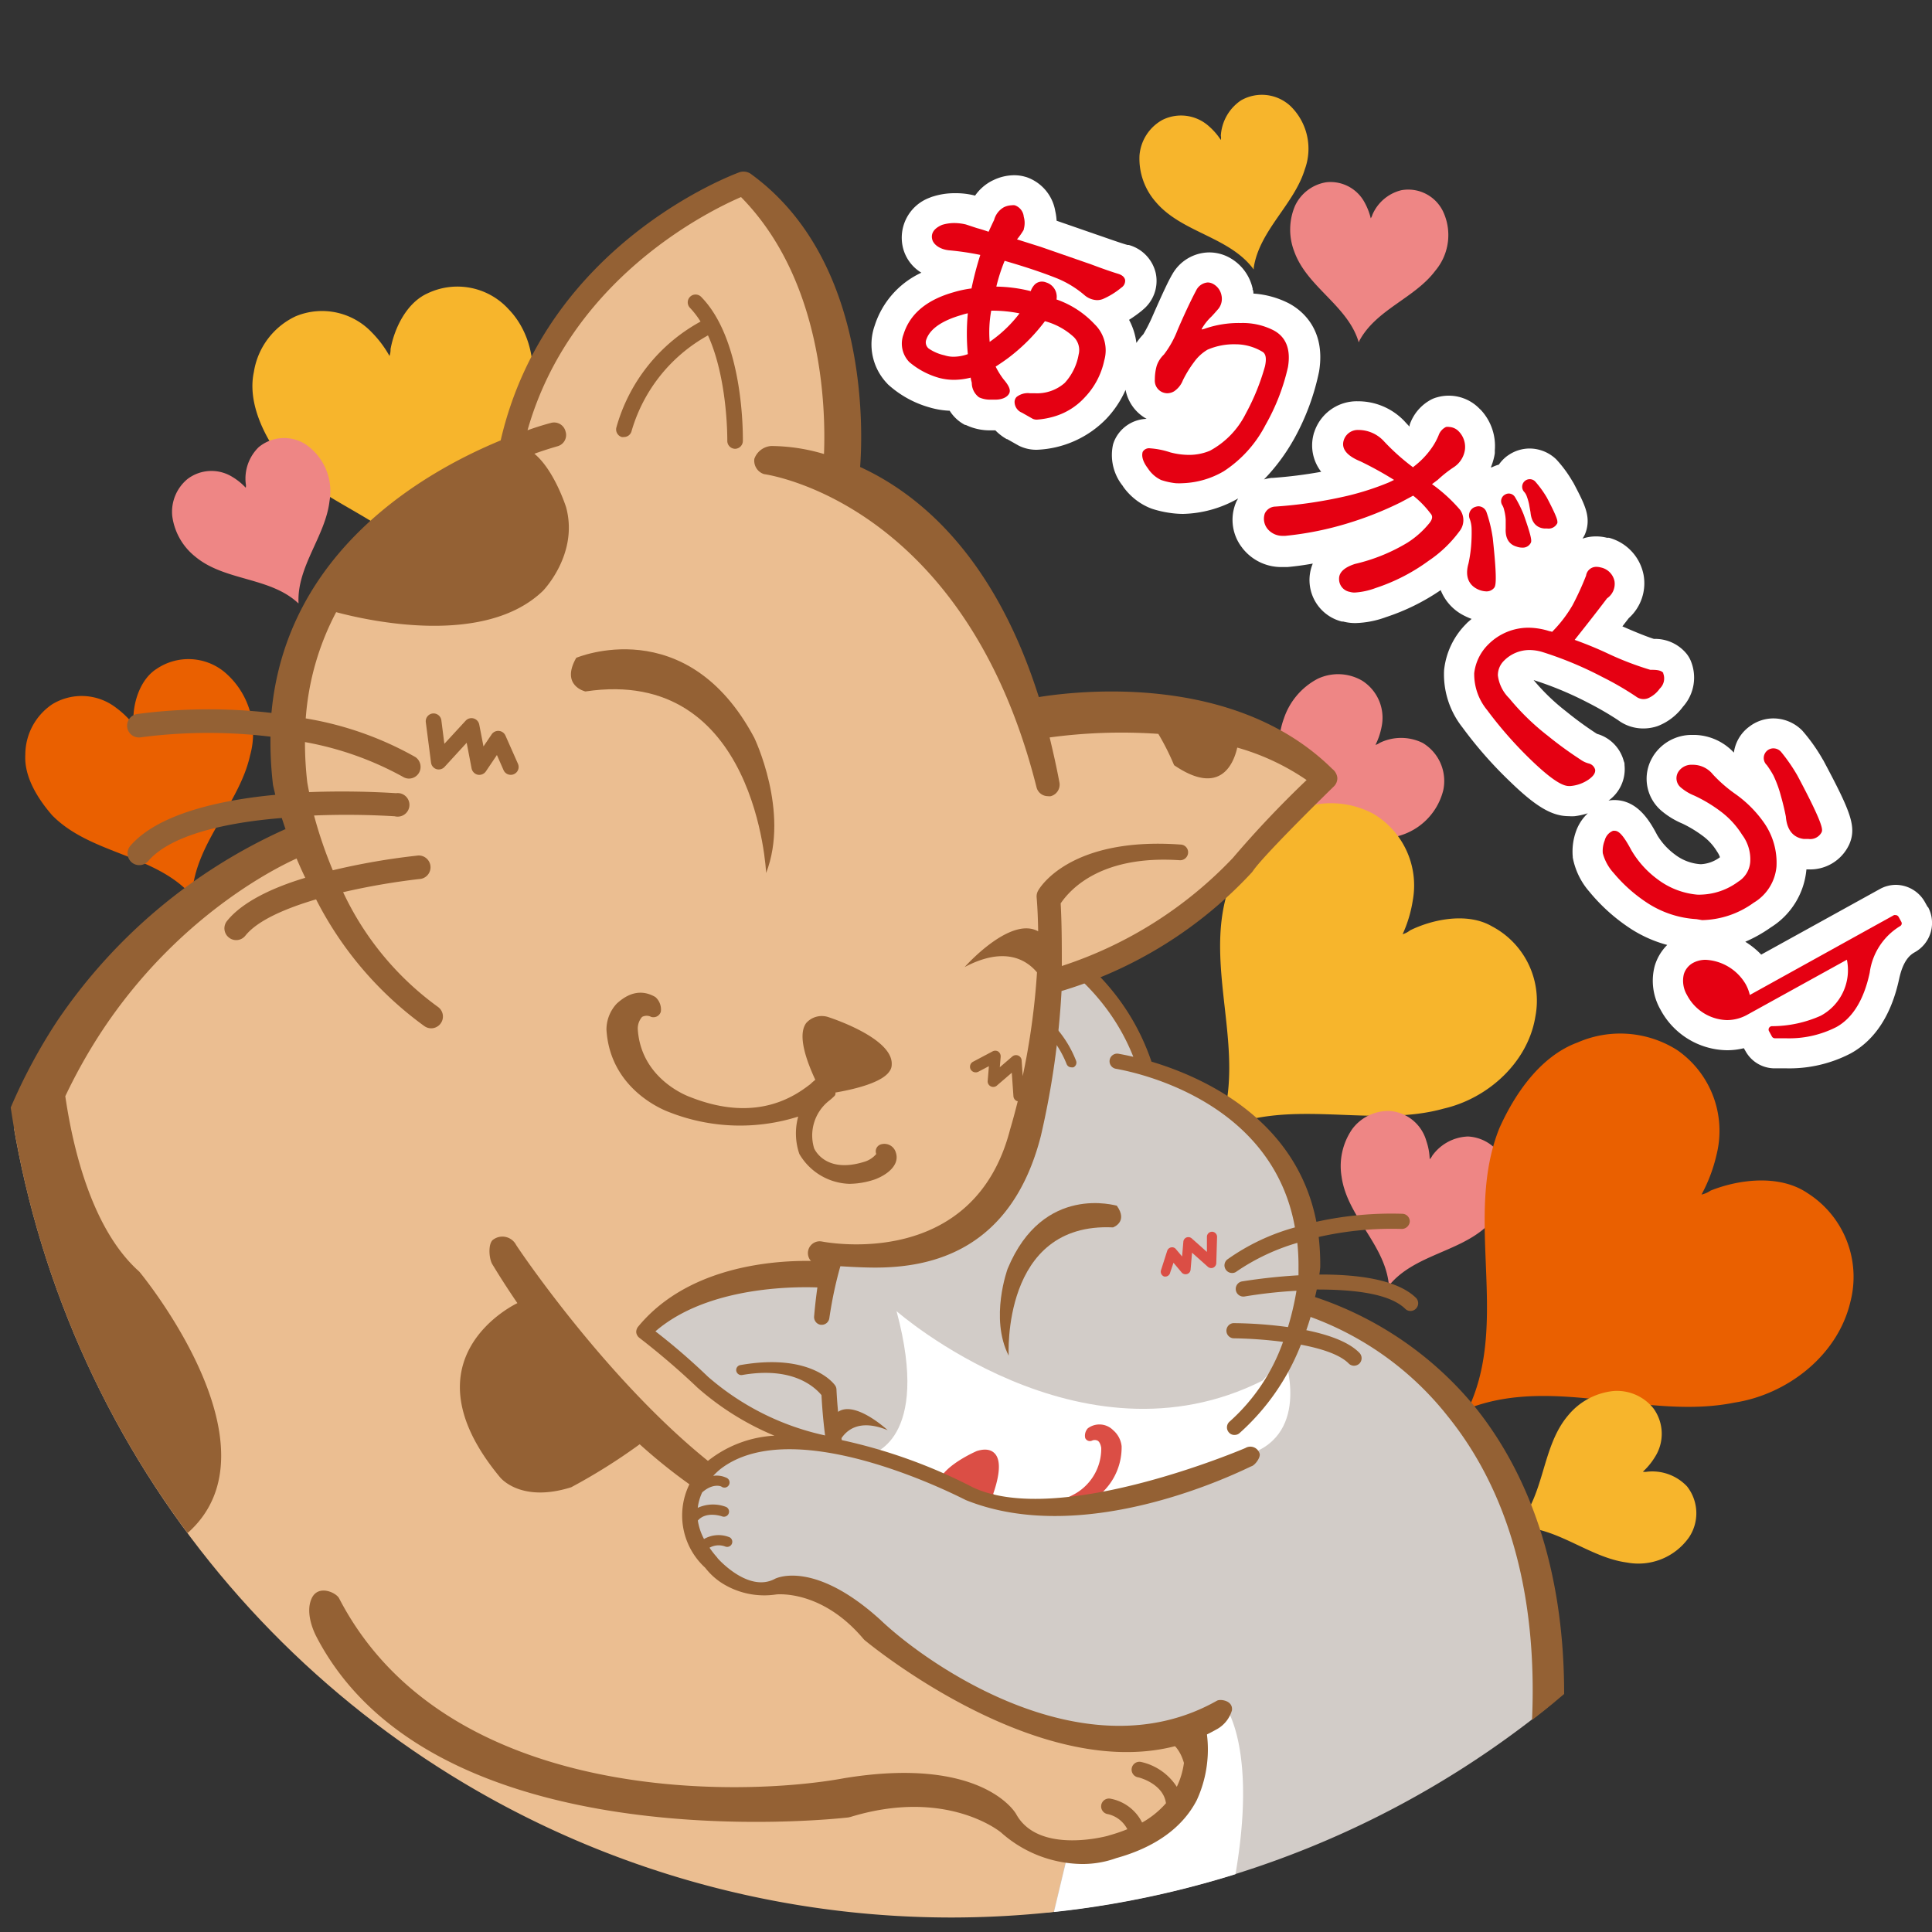 <svg id="レイヤー_1" data-name="レイヤー 1" xmlns="http://www.w3.org/2000/svg" xmlns:xlink="http://www.w3.org/1999/xlink" width="200" height="200" viewBox="0 0 200 200"><rect x="0" y="0" width="200" height="200" fill="#333333" stroke="none"/><defs><style>.cls-1{fill:none;}.cls-2{fill:#fff;}.cls-3{fill:#e50012;}.cls-4{fill:#ee8685;}.cls-5{fill:#f7b52c;}.cls-6{fill:#ea6000;}.cls-7{clip-path:url(#clip-path);}.cls-8{fill:#d2ccc8;}.cls-9{fill:#946134;}.cls-10{fill:#db4e45;}.cls-11{fill:#ebbe91;}</style><clipPath id="clip-path"><circle class="cls-1" cx="98.5" cy="100" r="98.5" transform="translate(-15.87 181.37) rotate(-80.86)"/></clipPath></defs><circle class="cls-1" cx="100" cy="100" r="100"/><path class="cls-2" d="M199.57,93.93l-.3-.54a3.48,3.48,0,0,0-3-1.79,3.43,3.43,0,0,0-1.68.44l-12.27,6.78a8.44,8.44,0,0,0-1.65-1.33A14.46,14.46,0,0,0,183.32,96,7.88,7.88,0,0,0,187,90h.21a4.45,4.45,0,0,0,4.17-2.48.93.93,0,0,0,.05-.1c.79-1.82.17-3.35-2.61-8.58a1.18,1.18,0,0,0-.11-.19,18.29,18.29,0,0,0-2.07-2.94l-.06-.07a4.2,4.2,0,0,0-3-1.27h0a4.1,4.1,0,0,0-2.49.85,4,4,0,0,0-1.6,2.69,5.72,5.72,0,0,0-4-1.83h-.26a4.72,4.72,0,0,0-4.1,2.2l-.09.16a4.35,4.35,0,0,0,.87,5.42l.15.13a8.44,8.44,0,0,0,2.13,1.28,12.72,12.72,0,0,1,2.17,1.33,5.62,5.62,0,0,1,1.38,1.54l0,0a2.41,2.41,0,0,1,.31.6,3.59,3.59,0,0,1-1.92.72H176a4.88,4.88,0,0,1-2.61-1,6.92,6.92,0,0,1-1.83-2c-.74-1.4-2-3.64-4.46-3.64a3,3,0,0,0-.59.06,4,4,0,0,0,1.66-3.67c0-.13,0-.26-.07-.39a4,4,0,0,0-2.58-2.79l-.22-.07a.35.35,0,0,0-.09-.06,36.53,36.53,0,0,1-3.09-2.26,21.62,21.62,0,0,1-3.36-3.24,35.54,35.54,0,0,1,5.66,2.36,32.26,32.26,0,0,1,3.07,1.78,4.36,4.36,0,0,0,2.62.87,4.58,4.58,0,0,0,1.5-.25,5.89,5.89,0,0,0,2.61-2,4.52,4.52,0,0,0,.76-4.86,3.21,3.21,0,0,0-.36-.59,4.21,4.21,0,0,0-3.41-1.57c-.53-.17-1.51-.53-3.26-1.3l.66-.85a4.85,4.85,0,0,0,1.53-4.49,4.94,4.94,0,0,0-3.58-3.83l-.21,0a4.5,4.5,0,0,0-1.14-.14,4.22,4.22,0,0,0-1.39.23,3.5,3.5,0,0,0,.24-.42,3.69,3.69,0,0,0,.19-.56c.36-1.49-.25-2.66-1.36-4.78l-.16-.26a12.76,12.76,0,0,0-1.64-2.2l-.12-.11a4,4,0,0,0-2.61-1,3.89,3.89,0,0,0-2.2.68,2.88,2.88,0,0,0-.39.3,4,4,0,0,0-.61.69,3.79,3.79,0,0,0-.73.28.31.31,0,0,0-.1,0l0,0a6.14,6.14,0,0,0,.41-1.44,2.54,2.54,0,0,0,0-.29,5.47,5.47,0,0,0-1.45-4.22l-.11-.1a4.43,4.43,0,0,0-4.42-1.2,3,3,0,0,0-.5.18A4.66,4.66,0,0,0,145.92,44l0,.09h0l0,.07c-.2-.19-.34-.35-.45-.47l-.14-.15a6.62,6.62,0,0,0-4.78-2,4.63,4.63,0,0,0-4.5,3.2.7.7,0,0,0-.06.19,4.45,4.45,0,0,0,.78,3.91,46.55,46.55,0,0,1-5,.63h-.12a4.93,4.93,0,0,0-.8.16,20,20,0,0,0,3-4l.1-.17a24.54,24.54,0,0,0,2.6-7c.74-4.48-1.93-6.43-3.15-7.07a9.46,9.46,0,0,0-3.65-1c0-.14,0-.27-.07-.41s0,0,0-.07a4.84,4.84,0,0,0-2.5-3.29,4.36,4.36,0,0,0-2-.49h0a4.44,4.44,0,0,0-3.86,2.33.64.64,0,0,0-.08.14c-.24.42-.7,1.32-2,4.29a16.64,16.64,0,0,1-.88,1.71,6.76,6.76,0,0,0-.72.9,6.81,6.81,0,0,0-.76-2.39,14.1,14.1,0,0,0,1.3-.93l.1-.09a3.86,3.86,0,0,0,1.37-3.78,3.94,3.94,0,0,0-2.8-2.95l-.12,0c-.45-.12-1.33-.42-2.67-.89l-.47-.16-4.21-1.46a5.87,5.87,0,0,0-.14-1,4.51,4.51,0,0,0-3-3.52l-.26-.07a4.17,4.17,0,0,0-1-.12,5,5,0,0,0-2.15.51l-.11.05a4.83,4.83,0,0,0-1.78,1.55h0A8,8,0,0,0,98.81,20a7.41,7.41,0,0,0-2.19.33,3,3,0,0,0-.39.14,4.41,4.41,0,0,0-2.75,5.2,4.2,4.2,0,0,0,1.9,2.56,9.07,9.07,0,0,0-4.83,5.47,5.85,5.85,0,0,0,1.29,6l.07.08a10.68,10.68,0,0,0,4.3,2.39l.21.06a8.55,8.55,0,0,0,1.89.29,4.14,4.14,0,0,0,1.57,1.46L100,44a5.73,5.73,0,0,0,2.53.55l.51,0a5.24,5.24,0,0,0,1.18.91l.05,0,1.13.64a3.39,3.39,0,0,0,.39.18,4.06,4.06,0,0,0,1.54.28,10.6,10.6,0,0,0,7.19-3.2l0,0a10.5,10.5,0,0,0,2-3,4.34,4.34,0,0,0,2.18,3,3.77,3.77,0,0,0-3.33,2.24,3.52,3.52,0,0,0-.15.42,5.09,5.09,0,0,0,1,4.27l.06.1A6.39,6.39,0,0,0,119,52.57l.23.09a11,11,0,0,0,2.06.46,9.59,9.59,0,0,0,1.17.08,12,12,0,0,0,5.71-1.6c-.07.13-.15.25-.21.39l-.06.15a4.68,4.68,0,0,0,.68,4.55,2.65,2.65,0,0,0,.21.26,5.09,5.09,0,0,0,3.93,1.75l.45,0h.1c.88-.08,1.75-.2,2.63-.36a4.43,4.43,0,0,0,3,6l.14,0a4.9,4.9,0,0,0,1.29.16,9.87,9.87,0,0,0,3.16-.62,22.35,22.35,0,0,0,5.65-2.79,5,5,0,0,0,2.2,2.52,7.06,7.06,0,0,0,1,.46l-.39.34a1.06,1.06,0,0,0-.15.15,7.93,7.93,0,0,0-2.31,4.83,8.85,8.85,0,0,0,1.9,5.91,42.57,42.57,0,0,0,4.93,5.61c2.7,2.62,4.35,3.58,6.09,3.58a4.32,4.32,0,0,0,.62,0,7.73,7.73,0,0,0,1.34-.3A4.71,4.71,0,0,0,163.17,86a6.22,6.22,0,0,0-.36,2.68.19.19,0,0,1,0,.08,7.46,7.46,0,0,0,1.75,3.58l.08.1a18.9,18.9,0,0,0,4.26,3.76,13.3,13.3,0,0,0,3.69,1.62,5.12,5.12,0,0,0-1.29,2.16,6,6,0,0,0,.59,4.53,7.93,7.93,0,0,0,6.88,4.21,7.29,7.29,0,0,0,1.75-.21l.17.29a3.45,3.45,0,0,0,2.85,1.79c.43,0,.85,0,1.26,0a13.73,13.73,0,0,0,6.8-1.55c2.51-1.39,4.2-4,5-7.71.41-1.89,1.11-2.47,1.61-2.75a3.47,3.47,0,0,0,1.36-4.72Z"/><path class="cls-3" d="M115.74,28.34c-.53-.16-1.43-.46-2.86-1l-.44-.15-4.69-1.63-2.47-.78a7.48,7.48,0,0,0,.7-1l0-.06a2.31,2.31,0,0,0,0-1.28,1.39,1.39,0,0,0-.93-1.19,1.2,1.2,0,0,0-.31,0,2,2,0,0,0-.83.21,2.14,2.14,0,0,0-1,1.31c-.19.39-.38.8-.57,1.22-.4-.14-.81-.27-1.22-.38L100,23.24a5.18,5.18,0,0,0-1.2-.15,4.27,4.27,0,0,0-1.28.19c-1.07.46-1.14,1.1-1,1.56s.76,1,1.82,1.08a28.52,28.52,0,0,1,3.14.47,35,35,0,0,0-.91,3.47,11.37,11.37,0,0,0-1.81.38c-2.8.78-4.56,2.24-5.22,4.35a2.74,2.74,0,0,0,.59,2.89,8.2,8.2,0,0,0,3.09,1.64,6.06,6.06,0,0,0,1.53.2,7.18,7.18,0,0,0,1.74-.23c0,.17.07.35.11.55a1.86,1.86,0,0,0,.75,1.49,2.67,2.67,0,0,0,1.18.24l.55,0c.48,0,1.16-.16,1.4-.66.15-.33,0-.75-.59-1.44a8.19,8.19,0,0,1-.82-1.32c.39-.25.82-.54,1.27-.87a19.22,19.22,0,0,0,3.83-3.83,7.14,7.14,0,0,1,3,1.65,1.89,1.89,0,0,1,.49,1.8,5.81,5.81,0,0,1-1.44,2.94,4.33,4.33,0,0,1-3.08,1.07h-.51a1.88,1.88,0,0,0-1.39.38.75.75,0,0,0-.21.56,1.21,1.21,0,0,0,.76,1.07l1.13.64a1,1,0,0,0,.42.08,8.31,8.31,0,0,0,1.77-.32,6.92,6.92,0,0,0,3.2-2,7.89,7.89,0,0,0,2-3.8,3.77,3.77,0,0,0-1-3.76A9.79,9.79,0,0,0,109.37,31a1.6,1.6,0,0,0-.07-.81,1.55,1.55,0,0,0-1-.95,1.17,1.17,0,0,0-.45-.09,1.07,1.07,0,0,0-.74.31,1.87,1.87,0,0,0-.41.68,15.28,15.28,0,0,0-3.56-.47A18,18,0,0,1,104,27c2.11.61,3.94,1.22,5.46,1.83a10.45,10.45,0,0,1,2.79,1.71,2.11,2.11,0,0,0,1.32.53,1.71,1.71,0,0,0,.59-.11,8,8,0,0,0,1.93-1.19.84.84,0,0,0,.38-.8C116.37,28.54,115.9,28.39,115.74,28.34Zm-13.13,3.82h.14a14.34,14.34,0,0,1,2.79.28,13.41,13.41,0,0,1-2.73,2.69l-.36.26A12.45,12.45,0,0,1,102.61,32.16Zm-6.74,3.05c.35-1.12,1.58-2,3.66-2.6a6.36,6.36,0,0,1,.66-.18,22.13,22.13,0,0,0,0,4.23,4.5,4.5,0,0,1-1.47.27,3,3,0,0,1-.95-.15,4.61,4.61,0,0,1-1.63-.7A.82.82,0,0,1,95.87,35.21Z"/><path class="cls-3" d="M133.33,38c.31-1.86-.21-3.14-1.52-3.82a7,7,0,0,0-3.36-.74,10.7,10.7,0,0,0-3.8.61l-.25.06,0-.06a5.38,5.38,0,0,1,1-1.27c.22-.23.46-.5.75-.84a1.66,1.66,0,0,0,.3-1.35,1.71,1.71,0,0,0-.89-1.21,1.21,1.21,0,0,0-.54-.14h0a1.46,1.46,0,0,0-1.2.84c-.32.59-1,1.95-1.91,4.06a10.16,10.16,0,0,1-1.42,2.56,2.92,2.92,0,0,0-.74,1.14,5.18,5.18,0,0,0-.2,1.45,1.3,1.3,0,0,0,.73,1.29,1.34,1.34,0,0,0,.56.13,1.41,1.41,0,0,0,.7-.2,2.43,2.43,0,0,0,.91-1.14,11.65,11.65,0,0,1,1.16-1.89A4.58,4.58,0,0,1,125,36.2a6.9,6.9,0,0,1,2.91-.56,5.4,5.4,0,0,1,2.75.76c.38.2.47.7.29,1.52a23.28,23.28,0,0,1-2,4.92,8.83,8.83,0,0,1-3.7,3.82,5.57,5.57,0,0,1-2.2.43,7.67,7.67,0,0,1-1.9-.26,8.49,8.49,0,0,0-2.09-.42.76.76,0,0,0-.77.37c-.13.43,0,1,.55,1.72a3.31,3.31,0,0,0,1.36,1.19,7.16,7.16,0,0,0,1.49.33,6.3,6.3,0,0,0,.75,0,9,9,0,0,0,4.25-1.24A12.61,12.61,0,0,0,131,44,21.79,21.79,0,0,0,133.33,38Z"/><path class="cls-3" d="M153.87,61.22a1,1,0,0,0,.77-.33c.17-.19.4-.46-.11-5.19a14.48,14.48,0,0,0-.64-2.66.9.9,0,0,0-.83-.63,1,1,0,0,0-.29.05.93.93,0,0,0-.62,1.27,3.19,3.19,0,0,1,.19,1,17.1,17.1,0,0,1-.06,1.89,14,14,0,0,1-.26,1.7c-.44,1.52.19,2.26.8,2.6A2.25,2.25,0,0,0,153.87,61.22Z"/><path class="cls-3" d="M155.71,52.8a4.93,4.93,0,0,1,.16,1c0,.36,0,.67,0,.9-.07,1.26.56,1.72,1.11,1.88a1.75,1.75,0,0,0,.61.11.92.92,0,0,0,.85-.45c.11-.18.22-.36-.72-3a12.84,12.84,0,0,0-.9-1.8.76.76,0,0,0-.63-.35h0a.74.74,0,0,0-.37.1.77.77,0,0,0-.3,1.11A1.59,1.59,0,0,1,155.71,52.8Z"/><path class="cls-3" d="M150.56,48.32a2.6,2.6,0,0,0,1.09-1.77,2.3,2.3,0,0,0-.61-1.86,1.47,1.47,0,0,0-1-.49,1.06,1.06,0,0,0-.35,0l0,0a1.5,1.5,0,0,0-.76.85,6.6,6.6,0,0,1-.7,1.29,8.55,8.55,0,0,1-1.93,2l0,.05a22.67,22.67,0,0,1-3.09-2.77,3.58,3.58,0,0,0-2.6-1.11,1.52,1.52,0,0,0-1.52,1.11c-.24.85.35,1.57,1.74,2.14a36.35,36.35,0,0,1,3.48,1.92l-.56.27a28.5,28.5,0,0,1-4.23,1.37,47,47,0,0,1-7.48,1.12,1.24,1.24,0,0,0-1.11.72,1.67,1.67,0,0,0,.31,1.62,2,2,0,0,0,1.59.69h.23a33.32,33.32,0,0,0,6.53-1.32A35.83,35.83,0,0,0,145,52l.84-.45.45-.24a10,10,0,0,1,1.77,1.81c.15.17.41.47-.17,1.13a9.4,9.4,0,0,1-2.18,1.92,18.62,18.62,0,0,1-5.45,2.21c-1.11.36-1.66.88-1.64,1.56a1.34,1.34,0,0,0,1.11,1.33,1.7,1.7,0,0,0,.51.07,7.39,7.39,0,0,0,2.17-.47,19.59,19.59,0,0,0,5.47-2.81A12.86,12.86,0,0,0,151.08,55a1.84,1.84,0,0,0,.06-2.23,16.17,16.17,0,0,0-2.9-2.65l.61-.46A12.83,12.83,0,0,1,150.56,48.32Z"/><path class="cls-3" d="M157.85,51a1.37,1.37,0,0,1,.19.35,5.9,5.9,0,0,1,.25.85c.05.31.11.6.15.85.12,1.27.84,1.61,1.43,1.66l.29,0a1,1,0,0,0,1.06-.57.08.08,0,0,0,0-.05c0-.17.09-.34-1.09-2.58a10.84,10.84,0,0,0-1.21-1.67.78.78,0,0,0-1.12,1.1Z"/><path class="cls-3" d="M158.33,67.29a4.73,4.73,0,0,1,1.35.21,37.64,37.64,0,0,1,6.21,2.59,31.44,31.44,0,0,1,3.45,2,1.3,1.3,0,0,0,.8.28,1.35,1.35,0,0,0,.47-.09,2.91,2.91,0,0,0,1.21-1,1.44,1.44,0,0,0,.36-1.56l0-.06c-.17-.22-.52-.32-1.15-.32h-.19a31.79,31.79,0,0,1-4.36-1.67c-1.1-.52-2.27-1-3.47-1.43,1.35-1.7,2.45-3.11,3.35-4.3a1.81,1.81,0,0,0,.77-1.79,1.83,1.83,0,0,0-1.43-1.41,1.77,1.77,0,0,0-.43-.06,1.06,1.06,0,0,0-1.08.91,29.6,29.6,0,0,1-1.4,3.06,13.46,13.46,0,0,1-2.12,2.76.9.9,0,0,0-.27-.07,7.26,7.26,0,0,0-2.19-.36,5.87,5.87,0,0,0-4.11,1.7,5,5,0,0,0-1.49,3,5.85,5.85,0,0,0,1.34,3.83,41.86,41.86,0,0,0,4.57,5.19c2.48,2.39,3.42,2.67,3.9,2.67h.15a3.92,3.92,0,0,0,1.91-.69c.32-.24.7-.57.65-1a.9.9,0,0,0-.64-.64,2.58,2.58,0,0,1-.88-.41,39.75,39.75,0,0,1-3.38-2.46,24.91,24.91,0,0,1-4-3.89,4,4,0,0,1-1.17-2.36,2.1,2.1,0,0,1,.62-1.51A3.71,3.71,0,0,1,158.33,67.29Z"/><path class="cls-3" d="M183.58,80.27a12,12,0,0,1,.79,2.17c.23.81.39,1.52.5,2.09.14,1.75,1.1,2.23,1.87,2.32l.48,0a1.33,1.33,0,0,0,1.35-.69c.11-.26.28-.65-2.5-5.87a17.93,17.93,0,0,0-1.69-2.45,1.06,1.06,0,0,0-.76-.37,1,1,0,0,0-.72,1.73A10,10,0,0,1,183.58,80.27Z"/><path class="cls-3" d="M176.2,95.25a9.38,9.38,0,0,0,5.34-1.8,4.85,4.85,0,0,0,2.36-3.73,7.22,7.22,0,0,0-1.29-4.55,12.23,12.23,0,0,0-3-3,14.58,14.58,0,0,1-2.29-2,2.66,2.66,0,0,0-2-1h-.13a1.61,1.61,0,0,0-1.45.73,1.24,1.24,0,0,0,.27,1.63,5.07,5.07,0,0,0,1.38.83,15,15,0,0,1,2.8,1.69,8.91,8.91,0,0,1,2.15,2.36,4.22,4.22,0,0,1,.84,2.86,2.63,2.63,0,0,1-1.24,2,6.78,6.78,0,0,1-3.81,1.34,3.77,3.77,0,0,1-.47,0A8,8,0,0,1,171.56,91a10,10,0,0,1-2.69-3c-.9-1.69-1.35-2-1.74-2l-.14,0a1.45,1.45,0,0,0-.87,1,2.92,2.92,0,0,0-.2,1.32,4.9,4.9,0,0,0,1.13,2.06,15.79,15.79,0,0,0,3.57,3.15,10.43,10.43,0,0,0,5,1.62Z"/><path class="cls-3" d="M196.83,95.44l-.29-.53a.37.37,0,0,0-.31-.18.47.47,0,0,0-.16,0L181.14,103a4.3,4.3,0,0,0-.43-1.12,5.1,5.1,0,0,0-4.12-2.52,2.73,2.73,0,0,0-1.33.32,2,2,0,0,0-.95,1.17,2.91,2.91,0,0,0,.33,2.16,4.81,4.81,0,0,0,4.14,2.59,4.33,4.33,0,0,0,2.11-.56l10.3-5.69a5.36,5.36,0,0,1-2.71,5.8,12.42,12.42,0,0,1-5,1.08h-.07a.36.36,0,0,0-.28.18.34.34,0,0,0,0,.34l.3.55a.35.35,0,0,0,.29.18c.36,0,.73,0,1.09,0a10.73,10.73,0,0,0,5.29-1.16c1.68-.93,2.85-2.82,3.45-5.62a6.66,6.66,0,0,1,3.15-4.83.34.34,0,0,0,.16-.21A.32.32,0,0,0,196.83,95.44Z"/><path class="cls-4" d="M149.4,81.83a6.55,6.55,0,0,1-5.19,4.84c-3.92.93-8.31-.92-12.16.64-.05,0-.09.06-.14.06,1.77-4.13-.53-8.84,1-13a7.23,7.23,0,0,1,3.49-4.1,4.94,4.94,0,0,1,4.62.2,4.55,4.55,0,0,1,2,4.78,7.17,7.17,0,0,1-.63,1.86,1.25,1.25,0,0,0,.42-.2,5.05,5.05,0,0,1,4.47,0A4.59,4.59,0,0,1,149.4,81.83Z"/><path class="cls-5" d="M158.94,105.24c-.77,4.75-4.92,8.47-9.48,9.52-7.35,2.06-15.79-1.14-23,2.1-.09,0-.17.11-.26.11,3-7.94-1.64-16.69.9-24.73,1.1-3,3.1-6.56,6.31-8a9.32,9.32,0,0,1,8.75,0,8.62,8.62,0,0,1,4.1,8.91,13.4,13.4,0,0,1-1.06,3.56,2.26,2.26,0,0,0,.77-.4c2.44-1.2,6-1.86,8.47-.42A8.7,8.7,0,0,1,158.94,105.24Z"/><path class="cls-6" d="M23.19,69.53a8.33,8.33,0,0,1,2.7,8.66c-1.1,5-5.66,9.06-6,14.36,0,.07,0,.14,0,.19C16.11,88.42,9.4,88.46,5.41,84.41,4,82.79,2.48,80.49,2.62,78.12A6.31,6.31,0,0,1,5.4,72.91a5.83,5.83,0,0,1,6.62.36A9.32,9.32,0,0,1,13.81,75a1.67,1.67,0,0,0,0-.59c0-1.83.76-4.14,2.42-5.18A5.87,5.87,0,0,1,23.19,69.53Z"/><path class="cls-4" d="M155.91,120.82a6.14,6.14,0,0,1-2.2,6.3c-2.86,2.49-7.32,2.87-9.84,5.86,0,0-.05.09-.09.11-.34-4.21-4.32-7.13-4.9-11.28a6.74,6.74,0,0,1,1.11-4.94,4.66,4.66,0,0,1,3.93-1.86,4.28,4.28,0,0,1,3.74,3.12A6.24,6.24,0,0,1,148,120a1.1,1.1,0,0,0,.26-.35,4.75,4.75,0,0,1,3.7-2A4.31,4.31,0,0,1,155.91,120.82Z"/><path class="cls-5" d="M133.61,11a6.17,6.17,0,0,1,1.46,6.54c-1.11,3.64-4.72,6.33-5.29,10.21a.22.22,0,0,1,0,.14c-2.51-3.41-7.45-3.79-10.15-7a6.8,6.8,0,0,1-1.67-4.8,4.63,4.63,0,0,1,2.36-3.67,4.31,4.31,0,0,1,4.85.67,6.73,6.73,0,0,1,1.21,1.4,1.1,1.1,0,0,0,0-.44,4.75,4.75,0,0,1,2.09-3.66A4.34,4.34,0,0,1,133.61,11Z"/><path class="cls-4" d="M149.37,21.86a5.73,5.73,0,0,1-.8,6.18c-2.13,2.84-6.13,4-7.86,7.26,0,0,0,.09-.06.12-1.12-3.79-5.33-5.68-6.66-9.36a6.3,6.3,0,0,1,.06-4.73,4.32,4.32,0,0,1,3.23-2.46,4,4,0,0,1,4,2.12,6.55,6.55,0,0,1,.62,1.61,1.24,1.24,0,0,0,.17-.37,4.4,4.4,0,0,1,3-2.54A4,4,0,0,1,149.37,21.86Z"/><path class="cls-6" d="M191.54,134.81c-1.32,5.53-6.53,9.55-12,10.39-8.83,1.79-18.49-2.7-27.22.49-.11,0-.2.11-.31.11,4.28-9.09-.49-19.8,3.2-29,1.56-3.49,4.21-7.46,8.12-8.89a11,11,0,0,1,10.3.8,10.17,10.17,0,0,1,4.06,10.85,16.12,16.12,0,0,1-1.55,4.1,2.64,2.64,0,0,0,.94-.41c3-1.2,7.16-1.67,10,.24A10.27,10.27,0,0,1,191.54,134.81Z"/><path class="cls-5" d="M174.85,159.14a6.41,6.41,0,0,1-6.44,2.61c-3.92-.52-7.29-3.75-11.36-3.66-.05,0-.1,0-.15,0,3.07-3.16,2.61-8.28,5.45-11.59A7,7,0,0,1,167,144a4.83,4.83,0,0,1,4.16,1.79,4.46,4.46,0,0,1,.14,5.07,7,7,0,0,1-1.23,1.49,1.3,1.3,0,0,0,.45,0,4.94,4.94,0,0,1,4.12,1.52A4.49,4.49,0,0,1,174.85,159.14Z"/><path class="cls-5" d="M52.64,32c2.75,2.83,3.18,7.4,1.64,10.92C52,48.75,45.8,52.76,44.42,59.08c0,.07,0,.16-.05.22-3.75-5.9-11.83-7.09-15.89-12.7-1.47-2.22-2.81-5.26-2.2-8.09a7.69,7.69,0,0,1,4.31-5.76,7.1,7.1,0,0,1,7.9,1.66,11.21,11.21,0,0,1,1.83,2.44,1.92,1.92,0,0,0,.11-.71c.4-2.19,1.68-4.83,3.87-5.79A7.16,7.16,0,0,1,52.64,32Z"/><path class="cls-4" d="M31.64,46a5.88,5.88,0,0,1,2.47,5.88c-.42,3.6-3.34,6.72-3.21,10.46,0,0,0,.09,0,.13-2.93-2.77-7.62-2.29-10.69-4.85a6.45,6.45,0,0,1-2.38-4.21,4.4,4.4,0,0,1,1.59-3.83,4.1,4.1,0,0,1,4.65-.2,6.35,6.35,0,0,1,1.37,1.11,1,1,0,0,0,0-.42,4.55,4.55,0,0,1,1.34-3.78A4.13,4.13,0,0,1,31.64,46Z"/><g class="cls-7"><path class="cls-8" d="M134.83,135s3.55-12.63-7.36-20l-9.73-4.49V109s-1.69-5.5-5.35-8.86l-3.7,1.24s-2.53,18.26-5.18,22.64c0,0-2.08,7.34-18.25,5.81L80.48,132S69,133.22,66.86,137.53c0,0,7.9,6.05,8,7.16,0,0,6.71,4.43,8.61,4.15,0,0,11.16,2.51,19.68,6.71a20.48,20.48,0,0,0,10.23,0l16.92-4.63,1.1,10.68-4.54,15.15-3.36,2.48s2.38,8.67-9.21,12.77l-5,.14L108.21,198a98.08,98.08,0,0,0,52-21.28c.32-6.52-.14-15.46-3.82-22.78C156.43,154,148.2,138.4,134.83,135Z"/><path class="cls-2" d="M123.09,178.85l.44,5.83c-.5,5.35-13,7.32-13,7.32l-1.42,5.93a98,98,0,0,0,18.78-3.88c2.25-13-1-17.3-1-17.3Z"/><path class="cls-2" d="M92.81,135.73s19,16.7,37.91,7.18l2.2-2.6s2.94,8.1-3.66,10.25c0,0-15.14,8.42-26.08,5l-13.08-5S96.44,149.22,92.81,135.73Z"/><path class="cls-9" d="M85.15,137.14a.8.8,0,0,0,.7-.67c2.81-19.17,15.47-22.51,16-22.64a.93.93,0,0,0,.57-1.08,1.32,1.32,0,0,0-1.2-.74c-.79,0-15,1.46-16.94,24.23a.81.81,0,0,0,.66.9A1.34,1.34,0,0,0,85.15,137.14Z"/><path class="cls-10" d="M115.23,148.05a2,2,0,0,0-2.62-.19,1.12,1.12,0,0,0-.27,1,.53.53,0,0,0,.69.28.68.68,0,0,1,.6,0c.26.15.36.64.37.76a5.38,5.38,0,0,1-3,4.89c-4.29,2.22-7,.58-8.07-.05l-.12-.08c.42-1.21,1-3.29.18-4.18-.28-.31-.82-.6-1.87-.27-.71.31-4.24,2-4,3.81a1,1,0,0,0,.26.58c.54.63,1.92,1,4.09,1.15a2.89,2.89,0,0,0,.36.26,3,3,0,0,1,1.27,3c0,.14-.65,1.78-3.3,1.21a1.6,1.6,0,0,1-.79-.43.5.5,0,0,0-.39-.62.8.8,0,0,0-.92.63c-.21.87.72,1.44,1.57,1.67a5.64,5.64,0,0,0,1.73.12,4,4,0,0,0,3.12-2.32,4.23,4.23,0,0,0-.17-2.49,12.94,12.94,0,0,0,8.54-1.16,6.44,6.44,0,0,0,3.62-5.91A2.55,2.55,0,0,0,115.23,148.05Z"/><path class="cls-10" d="M120.69,132.15l-.16,0a.53.53,0,0,1-.34-.67l.64-2a.53.53,0,0,1,.4-.35.5.5,0,0,1,.5.18l.64.76.13-1.53a.52.52,0,0,1,.33-.44.54.54,0,0,1,.54.1l1.57,1.4,0-1.58a.53.53,0,0,1,.54-.51.53.53,0,0,1,.51.54l-.08,2.71a.54.54,0,0,1-.32.47.53.53,0,0,1-.55-.09l-1.64-1.46-.15,1.75a.51.51,0,0,1-.37.46.53.53,0,0,1-.56-.17l-.84-1-.34,1A.53.53,0,0,1,120.69,132.15Z"/><path class="cls-9" d="M104.58,104.25a10.59,10.59,0,0,1,5.84,5.91.53.53,0,0,0,.49.33.79.79,0,0,0,.2,0,.53.53,0,0,0,.28-.69,11.48,11.48,0,0,0-6.49-6.51.51.51,0,0,0-.65.34A.52.52,0,0,0,104.58,104.25Z"/><path class="cls-9" d="M104.31,131.34s-1.88,5.11.11,9c0,0-.77-13.84,10.8-13.28,0,0,1.6-.56.39-2.25C115.61,124.85,108,122.45,104.31,131.34Z"/><path class="cls-9" d="M161.92,175.36c0-14.75-4.72-24.19-9.39-29.91a36.14,36.14,0,0,0-16.4-11.18h0q.1-.4.18-.78c3.68,0,7.49.37,9.16,2a.76.76,0,0,0,.54.22.78.78,0,0,0,.57-.24.8.8,0,0,0,0-1.12c-2-1.94-6.17-2.43-10-2.41.06-.41.08-.67.09-.73a24.66,24.66,0,0,0-.16-3.16,34.27,34.27,0,0,1,8.62-.83.83.83,0,0,0,.81-.77.79.79,0,0,0-.77-.8,36,36,0,0,0-8.9.83c-2.08-10.68-11.79-15-17.07-16.58-4.31-12.71-17.13-16.1-17.68-16.24a.87.87,0,0,0-.79.25c-7.89,7.1-5.28,20-5.17,20.54s1.35.63,1.75.59h.09a.8.8,0,0,0,.6-.94c0-.11-2.41-11.27,3.6-18.76,2.24.7,11.85,4.28,15.72,14.06-.94-.22-1.52-.31-1.55-.32a.79.79,0,0,0-.3,1.55c.72.14,16.12,2.63,18.58,16.43a22.25,22.25,0,0,0-7,3.32.78.78,0,0,0-.12,1.1.76.76,0,0,0,.61.3.73.73,0,0,0,.49-.17,22.13,22.13,0,0,1,6.27-2.95,23.37,23.37,0,0,1,.12,2.69s0,.26,0,.67a58.66,58.66,0,0,0-5.84.63.79.79,0,0,0,.27,1.56,49,49,0,0,1,5.36-.59,29.13,29.13,0,0,1-.88,3.76,44.74,44.74,0,0,0-5.67-.41h0a.79.79,0,0,0,0,1.57,45.28,45.28,0,0,1,5.16.37,19.92,19.92,0,0,1-5.53,8.25.79.79,0,0,0-.09,1.11.75.75,0,0,0,.68.27.74.74,0,0,0,.43-.18,23.91,23.91,0,0,0,6.36-9.16c2.09.4,4,1,4.94,1.94a.77.77,0,0,0,.56.24.82.82,0,0,0,.55-.22.79.79,0,0,0,0-1.12c-1.14-1.17-3.28-1.89-5.49-2.34.16-.47.31-.92.44-1.37a32.08,32.08,0,0,1,14.17,10.24c6.39,7.89,9.34,18.67,8.75,31.62Q160.22,176.79,161.92,175.36Z"/><path class="cls-11" d="M107.38,74.65c-8.25-20.94-21-25.81-21-25.81,2.24-24.59-10-29.87-10-29.87C54.61,29.54,52.87,46.13,52.87,46.13,51.61,45.87,41,53.79,41,53.79c-17.32,17.61-9.36,33-9.36,33C12.81,95.57,4,111.42,1.45,116.9A98.52,98.52,0,0,0,98.5,198.5a99.71,99.71,0,0,0,10.57-.57l1.42-5.93c22-2,10.2-19.38,10.2-19.38-2.16-3.1-14.45-12.4-36.09-13.72l-11.91-5.55c1.14-2.27,4.71-3.46,4.71-3.46,4-1.49,7.34-.57,6.1-1a33.62,33.62,0,0,1-10.74-5.79c-3.36-2.79-5.85-4.71-5.9-5.52,0,0,6.34-7.59,19-5.06v-2.53c10.9.42,14.59-3.56,14.59-3.56,9.23-6.81,8-23.47,8-23.47,10.16-4.47,19-13.08,19-13.08l9.75-9.28C124.17,69.78,107.38,74.65,107.38,74.65Z"/><path class="cls-9" d="M104.25,165.78a.78.78,0,0,0-1-.53c-.43.13-10,2.93-13.3-6.19a46.14,46.14,0,0,1-3.36-15.24.79.79,0,0,0-.1-.34v0c-.09-.18-2.46-3.46-9.84-2.17a.52.52,0,0,0-.43.61.53.53,0,0,0,.61.42c5.05-.88,7.37,1.08,8.21,2.08A55.89,55.89,0,0,0,88,159.71c2.72,7.42,8.15,8,11.88,7.65,1.56-.16,3.84-.59,3.88-.6A.79.79,0,0,0,104.25,165.78Z"/><path class="cls-9" d="M63.81,44.24a.82.82,0,0,0,.55,1,.66.66,0,0,0,.23,0,.81.81,0,0,0,.78-.58,16.6,16.6,0,0,1,7.92-9.94c2.07,4.55,2,10.83,2,10.91a.82.82,0,0,0,.8.83h0a.82.82,0,0,0,.81-.8c0-.42.16-10.35-4.3-14.91a.81.81,0,1,0-1.16,1.13,8.91,8.91,0,0,1,1.08,1.41A18,18,0,0,0,63.81,44.24Z"/><path class="cls-9" d="M137.92,79.6c-10.11-10-26.4-8.08-30.38-7.44-4.61-14.57-12.36-21-18.5-23.82C89.31,44.8,90,27,77.83,18.08a1.34,1.34,0,0,0-1.25-.26c-.83.3-20.08,7.51-24.75,27.77C43.94,48.85,29.65,57,28.1,73.8a56.61,56.61,0,0,0-13.86.11,1.22,1.22,0,1,0,.31,2.42A53.76,53.76,0,0,1,28,76.26a37.77,37.77,0,0,0,.25,4.9c0,.09.1.5.25,1.12-5.86.55-12.16,2-15,5.27a1.22,1.22,0,0,0,.13,1.72,1.22,1.22,0,0,0,1.72-.14c2.33-2.72,8.13-4,13.82-4.45q.18.55.39,1.17h-.06a56.35,56.35,0,0,0-23.55,19.8,57.18,57.18,0,0,0-4.84,9,98.09,98.09,0,0,0,18.31,44.05c10.09-8.92-5-27.06-5-27.06-4.91-4.36-6.88-12.8-7.66-18.16a55.37,55.37,0,0,1,3.7-6.61c8.58-13.08,20-17.86,20.24-18q.42,1,.9,2c-3.35,1-6.52,2.49-8.1,4.47a1.21,1.21,0,0,0,.19,1.71,1.2,1.2,0,0,0,.76.27,1.21,1.21,0,0,0,.95-.46c1.26-1.58,4.15-2.82,7.32-3.76a36.78,36.78,0,0,0,11.22,13.13,1.23,1.23,0,0,0,.7.22,1.22,1.22,0,0,0,.69-2.22,30.79,30.79,0,0,1-9.81-11.87A71.74,71.74,0,0,1,43.38,91a1.22,1.22,0,1,0-.25-2.42,70.88,70.88,0,0,0-8.68,1.51,44.64,44.64,0,0,1-1.94-5.67,83.39,83.39,0,0,1,8.35.08A1.22,1.22,0,1,0,41,82.11,90.35,90.35,0,0,0,32,82c-.13-.63-.19-1-.19-1a35.77,35.77,0,0,1-.24-4.18,33.06,33.06,0,0,1,10.13,3.59,1.2,1.2,0,0,0,.65.19,1.21,1.21,0,0,0,1-.56A1.23,1.23,0,0,0,43,78.37a34.53,34.53,0,0,0-11.35-4,27.77,27.77,0,0,1,3.15-11c3.39.91,15.39,3.58,21.4-2.2,0,0,3.73-3.8,2.4-8.67,0,0-1.21-3.82-3.28-5.53,1.33-.48,2.22-.72,2.41-.78a1.2,1.2,0,0,0,.82-1.51A1.22,1.22,0,0,0,57,43.79s-1,.25-2.39.75c4.45-15.71,18.76-22.7,22.1-24.14C85.17,29,85.49,42.18,85.3,47a19.43,19.43,0,0,0-5.46-.83,2,2,0,0,0-1.75,1.33,1.46,1.46,0,0,0,1,1.58c.85.12,20.89,3.29,28.21,32.42a1.22,1.22,0,0,0,1.18.92,1,1,0,0,0,.3,0,1.24,1.24,0,0,0,.88-1.48c-.3-1.61-.65-3.13-1-4.6a55.5,55.5,0,0,1,11.25-.37,25.45,25.45,0,0,1,1.63,3.24c4.8,3.28,6.17-.18,6.54-1.82a24.41,24.41,0,0,1,7.18,3.36,107.54,107.54,0,0,0-7.64,8.07A42.57,42.57,0,0,1,109.92,100c0-2.1,0-4.28-.12-6.48,1.14-1.68,4.43-5,12.32-4.47a.82.82,0,0,0,.87-.75.8.8,0,0,0-.75-.87c-11.58-.84-14.72,4.58-14.83,4.88v0a1.25,1.25,0,0,0-.1.55c.1,1.19.14,2.38.16,3.55-2.91-1.62-7.61,3.7-7.61,3.7,4-2.11,6.3-.87,7.49.55a74.7,74.7,0,0,1-1.48,10.74l-.11-1.63a.58.58,0,0,0-.36-.5.59.59,0,0,0-.61.1l-1.29,1.11.09-1.1a.61.61,0,0,0-.26-.53.59.59,0,0,0-.6,0l-2,1.06a.59.59,0,0,0-.25.79.6.6,0,0,0,.79.25l1.1-.58-.12,1.47a.58.58,0,0,0,1,.49l1.49-1.28.17,2.43a.59.59,0,0,0,.38.51h.07c-.45,1.8-.78,2.88-.79,2.91-3.74,14.58-18.87,11.74-19.55,11.61a1.22,1.22,0,0,0-.47,2.39c.06,0,3.63.32,6.06.32,5.82,0,14.1-1.77,17.14-13.63a87.45,87.45,0,0,0,2.14-15,44.08,44.08,0,0,0,19.72-12.3l.09-.12c.94-1.41,6.36-6.79,8.37-8.75a1.18,1.18,0,0,0,.37-.92A1.35,1.35,0,0,0,137.92,79.6Z"/><path class="cls-9" d="M60.6,71.58C78.35,68.9,79.31,90.37,79.31,90.37c2.46-6.36-1.23-14-1.23-14-7-13.15-18.43-8.27-18.43-8.27C58,71,60.6,71.58,60.6,71.58Z"/><path class="cls-9" d="M71.46,113.57c-.2-.07-5.13-1.84-5.44-7.07a1.84,1.84,0,0,1,.45-1.23,1,1,0,0,1,.94,0,.8.8,0,0,0,1-.54,1.71,1.71,0,0,0-.57-1.52c-1-.58-2.38-.81-4,.69a3.94,3.94,0,0,0-1.06,2.68c.38,6.38,6.29,8.47,6.5,8.55a20,20,0,0,0,13.35.46,6.53,6.53,0,0,0,.12,3.87,6.22,6.22,0,0,0,5.17,3.09,8.44,8.44,0,0,0,2.65-.46c1.28-.48,2.61-1.5,2.16-2.8a1.23,1.23,0,0,0-1.52-.83.75.75,0,0,0-.5,1,2.56,2.56,0,0,1-1.15.78c-4,1.29-5.18-1.14-5.28-1.36A4.57,4.57,0,0,1,85.76,114a7.18,7.18,0,0,0,.63-.55.4.4,0,0,0,.09-.35c3-.52,5-1.28,5.6-2.2a1.16,1.16,0,0,0,.23-.7c.14-2.62-5.78-4.65-6.5-4.89a2.16,2.16,0,0,0-2.34.58c-1,1.31.14,4.19.93,5.89a6.31,6.31,0,0,0-.5.44C82.41,113.36,78.43,116.33,71.46,113.57Z"/><path class="cls-9" d="M48.82,79.55a.84.84,0,0,0,.64.65.83.83,0,0,0,.84-.35l1.14-1.69.69,1.57a.81.81,0,0,0,.74.48.75.75,0,0,0,.33-.07.81.81,0,0,0,.42-1.07l-1.29-2.91A.82.82,0,0,0,50.91,76l-.86,1.27L49.61,75a.82.82,0,0,0-1.4-.4L46,77l-.31-2.43a.82.82,0,0,0-.91-.71.81.81,0,0,0-.7.91l.54,4.17a.81.81,0,0,0,.56.68.82.82,0,0,0,.84-.23l2.29-2.5Z"/><path class="cls-9" d="M86.56,158c-15.08-2.13-33-28.87-33.14-29.14a1.6,1.6,0,0,0-2.34-.55c-.58.35-.48,2-.1,2.59.17.27,1.06,1.78,2.58,4h0s-12.08,5.61-1.82,18c0,0,2.08,2.73,7.39,1.06a60.28,60.28,0,0,0,7.09-4.45c5.55,5,12.39,9.39,20.18,10.93.3.06,30.65,2.84,35.69,17.28a11,11,0,0,1,.39,1.59,3.64,3.64,0,0,0-1.92-.89.79.79,0,0,0-.87.74.81.81,0,0,0,.74.88s1.48.19,2.13,2.46a8.11,8.11,0,0,1-.74,2.47,5.92,5.92,0,0,0-3.68-2.57.81.81,0,0,0-.37,1.58c.12,0,2.66.66,2.93,2.69a9.39,9.39,0,0,1-2.47,2,4.6,4.6,0,0,0-3.33-2.48.81.81,0,0,0-.2,1.61,3,3,0,0,1,2,1.56,17.42,17.42,0,0,1-1.85.63l-.16.05s-7.17,2-9.5-2.25c-.17-.31-3.73-6-17.75-3.72-10.77,2-41.28,2.73-52.34-18.62-.31-.59-2.15-1.45-2.83,0s.16,3.35.47,3.95c12.1,23.37,53.33,18.94,55.08,18.74l.22-.05c9.81-3,15.36,1.42,15.58,1.6a12.79,12.79,0,0,0,8.35,3.27,10.25,10.25,0,0,0,3.59-.61c4-1.11,6.85-3.14,8.33-6a12.56,12.56,0,0,0,.46-9.35C118.82,161,87.81,158.11,86.56,158Z"/><path class="cls-8" d="M130.38,150.43s-16.47,7.48-28.41,4.81c0,0-15.19-7.42-21.15-5.79,0,0-7.46.06-9.35,5.79a8.41,8.41,0,0,0,4,8.23s2.34,1.78,6.4.56c0,0,6.3,1.68,8.23,4,0,0,6.56,6.65,12.2,8.53,0,0,15.75,7.93,24.9,0C127.23,176.58,140.74,165.84,130.38,150.43Z"/><path class="cls-9" d="M130.38,150.43a1,1,0,0,0-1.46-.53c-.19.08-19.28,8.24-28.19,4.08A54.84,54.84,0,0,0,87,149.05l0,0c.63-1.05,2-2.18,4.89-1,0,0-4.94-4.58-6-.46l.24,1.15a27.22,27.22,0,0,1-12.85-6.23,66.42,66.42,0,0,0-5.43-4.69c6.29-5.44,17.48-4.51,17.59-4.5a.79.79,0,0,0,.86-.72c0-.43-.17-2-.61-2s-13-1.26-19.6,6.7a.9.9,0,0,0-.23.6.85.85,0,0,0,.3.57,77.48,77.48,0,0,1,5.94,5.08l.07.07a28.64,28.64,0,0,0,8,5,12.1,12.1,0,0,0-6.49,2.31A7.32,7.32,0,0,0,73,162.29a6.93,6.93,0,0,0,1.73,1.59,8.2,8.2,0,0,0,5.67,1.17c.18,0,4.73-.45,9,4.63l.1.1c.88.73,21.61,17.65,36.39,9.27a3.28,3.28,0,0,0,1.64-2c.13-1-1.17-1.19-1.54-1-13.5,7.65-29.74-3.49-34.86-8.37-6.79-6.16-10.71-4.35-10.91-4.24-2.75,1.48-5.91-2.1-5.93-2.13l-.06-.09a9.63,9.63,0,0,1-.78-1,1.93,1.93,0,0,1,1.64-.12.53.53,0,0,0,.46-.95,3,3,0,0,0-2.67.17,6,6,0,0,1-.64-1.91c.85-1,2.45-.46,2.52-.43a.53.53,0,0,0,.36-1,3.8,3.8,0,0,0-2.89.11,5.32,5.32,0,0,1,.46-1.6c1.13-1,2-.62,2-.59a.53.53,0,1,0,.49-.93,2.39,2.39,0,0,0-1.35-.19,7.34,7.34,0,0,1,.77-.72c7.82-6,25.2,3.16,25.39,3.23,12.6,5.07,28.74-3.15,29.55-3.5C129.92,151.69,130.56,150.82,130.38,150.43Z"/></g></svg>